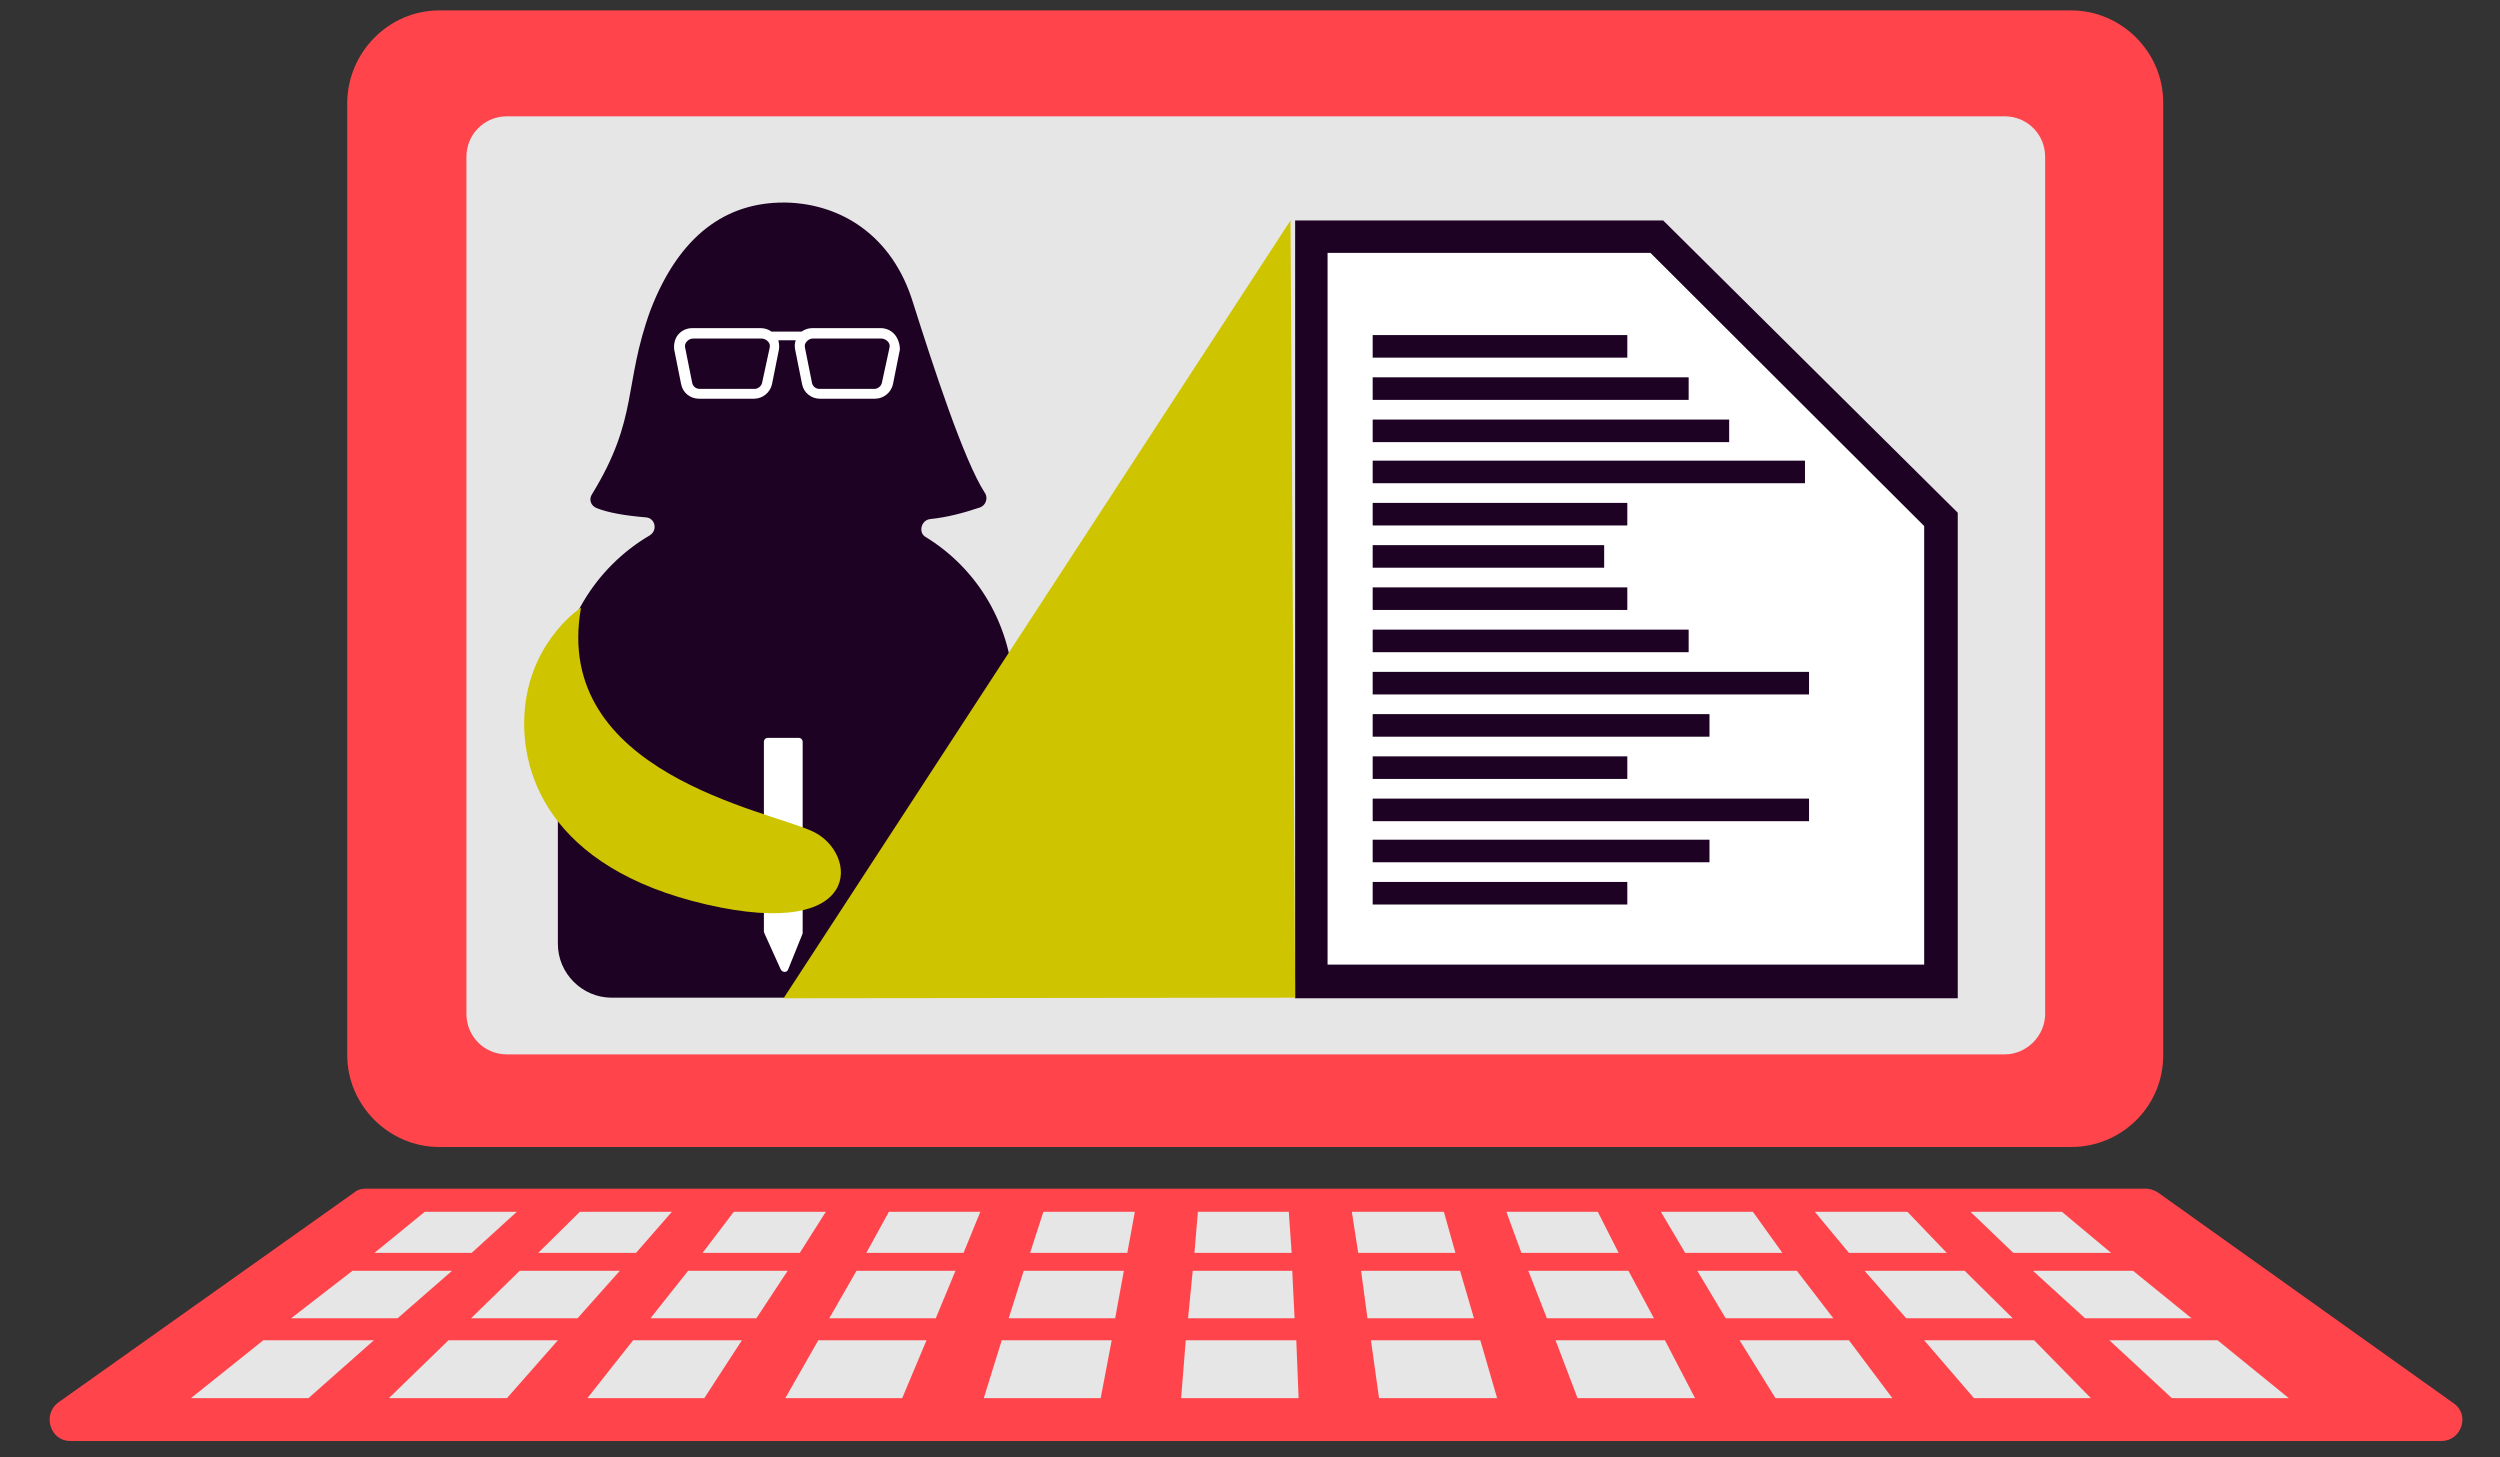 <?xml version="1.0" encoding="utf-8"?>
<!-- Generator: Adobe Illustrator 26.2.1, SVG Export Plug-In . SVG Version: 6.00 Build 0)  -->
<svg version="1.1" id="Calque_1" xmlns="http://www.w3.org/2000/svg" xmlns:xlink="http://www.w3.org/1999/xlink" x="0px" y="0px"
	 viewBox="0 0 432 251.8" style="enable-background:new 0 0 432 251.8;" xml:space="preserve">
<rect x="0" y="0" width="432" height="251.8" fill="#333333" stroke="none"/>
<style type="text/css">
	.st0{fill:#FF454B;}
	.st1{fill:#E6E6E6;}
	.st2{fill:#FFFFFF;}
	.st3{fill:#1D0223;}
	.st4{fill:#CFC400;}
</style>
<path class="st0" d="M357.9,198.2h-282c-8.7,0-15.9-7.2-15.9-15.9V17.7C60.1,9,67.2,1.8,75.9,1.8h282c8.7,0,15.9,7.2,15.9,15.9
	v164.7C373.8,191.1,366.7,198.2,357.9,198.2z"/>
<g>
	<path class="st0" d="M421.9,249H12.1c-3.4,0-4.8-4.5-2.1-6.6L61.3,206c0.6-0.5,1.3-0.6,2.1-0.6h307.3c0.8,0,1.4,0.2,2.1,0.6
		l51.2,36.5C426.9,244.5,425.3,249,421.9,249z"/>
	<g>
		<polygon class="st1" points="81.5,216.5 64.7,216.5 73.4,209.4 89.3,209.4 		"/>
		<polygon class="st1" points="109.9,216.5 93,216.5 100.2,209.4 116.1,209.4 		"/>
		<polygon class="st1" points="138.2,216.5 121.4,216.5 126.8,209.4 142.7,209.4 		"/>
		<polygon class="st1" points="166.5,216.5 149.7,216.5 153.6,209.4 169.4,209.4 		"/>
		<polygon class="st1" points="194.8,216.5 178,216.5 180.3,209.4 196.1,209.4 		"/>
		<polygon class="st1" points="223.2,216.5 206.4,216.5 207,209.4 222.7,209.4 		"/>
		<polygon class="st1" points="251.5,216.5 234.7,216.5 233.6,209.4 249.5,209.4 		"/>
		<polygon class="st1" points="279.7,216.5 262.9,216.5 260.3,209.4 276.1,209.4 		"/>
		<polygon class="st1" points="308,216.5 291.2,216.5 287,209.4 302.9,209.4 		"/>
		<polygon class="st1" points="336.4,216.5 319.5,216.5 313.6,209.4 329.6,209.4 		"/>
		<polygon class="st1" points="364.8,216.5 347.9,216.5 340.5,209.4 356.3,209.4 		"/>
		<polygon class="st1" points="68.7,227.8 50.3,227.8 60.9,219.6 78.1,219.6 		"/>
		<polygon class="st1" points="99.8,227.8 81.4,227.8 89.8,219.6 107.1,219.6 		"/>
		<polygon class="st1" points="130.7,227.8 112.4,227.8 118.9,219.6 136.1,219.6 		"/>
		<polygon class="st1" points="161.7,227.8 143.3,227.8 148,219.6 165.1,219.6 		"/>
		<polygon class="st1" points="192.7,227.8 174.3,227.8 176.9,219.6 194.2,219.6 		"/>
		<polygon class="st1" points="223.7,227.8 205.3,227.8 206.1,219.6 223.3,219.6 		"/>
		<polygon class="st1" points="254.7,227.8 236.3,227.8 235.2,219.6 252.3,219.6 		"/>
		<polygon class="st1" points="285.8,227.8 267.3,227.8 264.1,219.6 281.4,219.6 		"/>
		<polygon class="st1" points="316.8,227.8 298.2,227.8 293.3,219.6 310.5,219.6 		"/>
		<polygon class="st1" points="347.8,227.8 329.4,227.8 322.2,219.6 339.5,219.6 		"/>
		<polygon class="st1" points="378.7,227.8 360.3,227.8 351.3,219.6 368.6,219.6 		"/>
		<polygon class="st1" points="53.3,241.6 33,241.6 45.5,231.6 64.6,231.6 		"/>
		<polygon class="st1" points="87.6,241.6 67.2,241.6 77.5,231.6 96.4,231.6 		"/>
		<polygon class="st1" points="121.7,241.6 101.5,241.6 109.4,231.6 128.2,231.6 		"/>
		<polygon class="st1" points="155.9,241.6 135.7,241.6 141.4,231.6 160.1,231.6 		"/>
		<polygon class="st1" points="190.2,241.6 170,241.6 173.1,231.6 192.1,231.6 		"/>
		<polygon class="st1" points="224.4,241.6 204.1,241.6 204.9,231.6 224,231.6 		"/>
		<polygon class="st1" points="258.7,241.6 238.3,241.6 236.9,231.6 255.8,231.6 		"/>
		<polygon class="st1" points="292.9,241.6 272.6,241.6 268.8,231.6 287.7,231.6 		"/>
		<polygon class="st1" points="327,241.6 306.8,241.6 300.6,231.6 319.5,231.6 		"/>
		<polygon class="st1" points="361.3,241.6 341.1,241.6 332.5,231.6 351.5,231.6 		"/>
		<polygon class="st1" points="395.5,241.6 375.3,241.6 364.5,231.6 383.2,231.6 		"/>
	</g>
</g>
<g>
	<path id="SVGID_00000120517703839064280910000001236569549477291707_" class="st1" d="M346.4,182.2H87.6c-3.9,0-7-3.1-7-7V27.1
		c0-3.9,3.1-7,7-7h258.8c3.9,0,7,3.1,7,7v148.1C353.4,179,350.2,182.2,346.4,182.2z"/>
</g>
<polyline class="st2" points="285.2,43.7 332.5,90.8 332.5,166.6 229.4,166.6 229.4,43.7 285.2,43.7 "/>
<rect x="237.2" y="57.9" class="st3" width="44" height="3.9"/>
<rect x="237.2" y="65.2" class="st3" width="54.6" height="3.9"/>
<rect x="237.2" y="72.5" class="st3" width="61.6" height="3.9"/>
<rect x="237.2" y="79.6" class="st3" width="74.7" height="3.9"/>
<rect x="237.2" y="86.9" class="st3" width="44" height="3.9"/>
<rect x="237.2" y="94.2" class="st3" width="40" height="3.9"/>
<rect x="237.2" y="101.5" class="st3" width="44" height="3.9"/>
<rect x="237.2" y="108.8" class="st3" width="54.6" height="3.9"/>
<rect x="237.2" y="116.1" class="st3" width="75.4" height="3.9"/>
<rect x="237.2" y="123.4" class="st3" width="58.2" height="3.9"/>
<rect x="237.2" y="130.7" class="st3" width="44" height="3.9"/>
<rect x="237.2" y="138" class="st3" width="75.4" height="3.9"/>
<rect x="237.2" y="145.1" class="st3" width="58.2" height="3.9"/>
<rect x="237.2" y="152.4" class="st3" width="44" height="3.9"/>
<g>
	<path class="st3" d="M285.2,43.7l47.3,47.2v75.8H229.4v-123L285.2,43.7 M287.4,38.1h-63.6v134.4h114.5V88.6L287.4,38.1L287.4,38.1z
		"/>
</g>
<path class="st3" d="M160.7,89.7c2.9-0.3,5.6-1,8.6-2c1-0.3,1.5-1.6,0.9-2.5c-3.7-5.7-9-22.1-12.4-32.8c-3.6-11.9-12.7-17.2-22-17.4
	c-0.1,0-0.1,0-0.2,0c0,0,0,0-0.1,0h-0.1c-9.9,0-18,5.6-23,18.6c-4.7,12.9-2,18.6-10.1,31.8c-0.6,0.9-0.2,2,0.8,2.4
	c2,0.8,4.9,1.3,8.5,1.6c1.6,0.1,2.1,2.2,0.7,3.1c-9.4,5.5-15.9,15.8-15.9,27.5v43.1c0,5.1,4.2,9.3,9.3,9.3h60.2
	c5.1,0,9.3-4.2,9.3-9.3V120c-0.2-11.9-6.3-21.8-15.4-27.3C158.7,91.9,159.2,89.9,160.7,89.7z"/>
<path class="st2" d="M154.6,57.8c-0.6-0.7-1.5-1.1-2.4-1.1h-11.8c-0.7,0-1.3,0.2-1.9,0.6h-5.2c-0.5-0.4-1.2-0.6-1.9-0.6h-11.8
	c-0.9,0-1.8,0.4-2.4,1.1c-0.6,0.7-0.8,1.7-0.7,2.6l1.2,6c0.3,1.5,1.6,2.5,3.1,2.5h9.5c1.5,0,2.8-1.1,3.1-2.5l1.2-6
	c0.1-0.6,0-1.1-0.1-1.6h3c-0.2,0.5-0.2,1.1-0.1,1.6l1.2,6c0.3,1.5,1.6,2.5,3.1,2.5h9.5c1.5,0,2.8-1.1,3.1-2.5l1.2-6
	C155.5,59.5,155.2,58.5,154.6,57.8z M131.7,66.1c-0.1,0.6-0.7,1.1-1.3,1.1h-9.5c-0.7,0-1.2-0.5-1.3-1.1l-1.2-6
	c-0.1-0.4,0-0.8,0.3-1.1s0.6-0.5,1.1-0.5h11.8c0.4,0,0.8,0.2,1.1,0.5s0.4,0.7,0.3,1.1L131.7,66.1z M152.4,66.1
	c-0.1,0.6-0.7,1.1-1.3,1.1h-9.5c-0.7,0-1.2-0.5-1.3-1.1l-1.2-6c-0.1-0.4,0-0.8,0.3-1.1s0.6-0.5,1.1-0.5h11.8c0.4,0,0.8,0.2,1.1,0.5
	s0.4,0.7,0.3,1.1L152.4,66.1z"/>
<path class="st2" d="M138.7,161.3l-2.5,6.2c-0.2,0.6-1,0.6-1.3,0l-2.8-6.2c0-0.1-0.1-0.2-0.1-0.3v-32.8c0-0.4,0.3-0.7,0.7-0.7h5.3
	c0.4,0,0.7,0.3,0.7,0.7V161C138.7,161.1,138.7,161.2,138.7,161.3z"/>
<path class="st4" d="M100.4,105c0,0-8.1,5.2-9.6,16.5c-1.5,11.7,4,28.5,31.3,34.8s26.2-8.9,18.4-12.6S95.3,133.6,100.4,105z"/>
<polygon class="st4" points="223,38.1 223.8,172.4 135.4,172.5 "/>
</svg>

